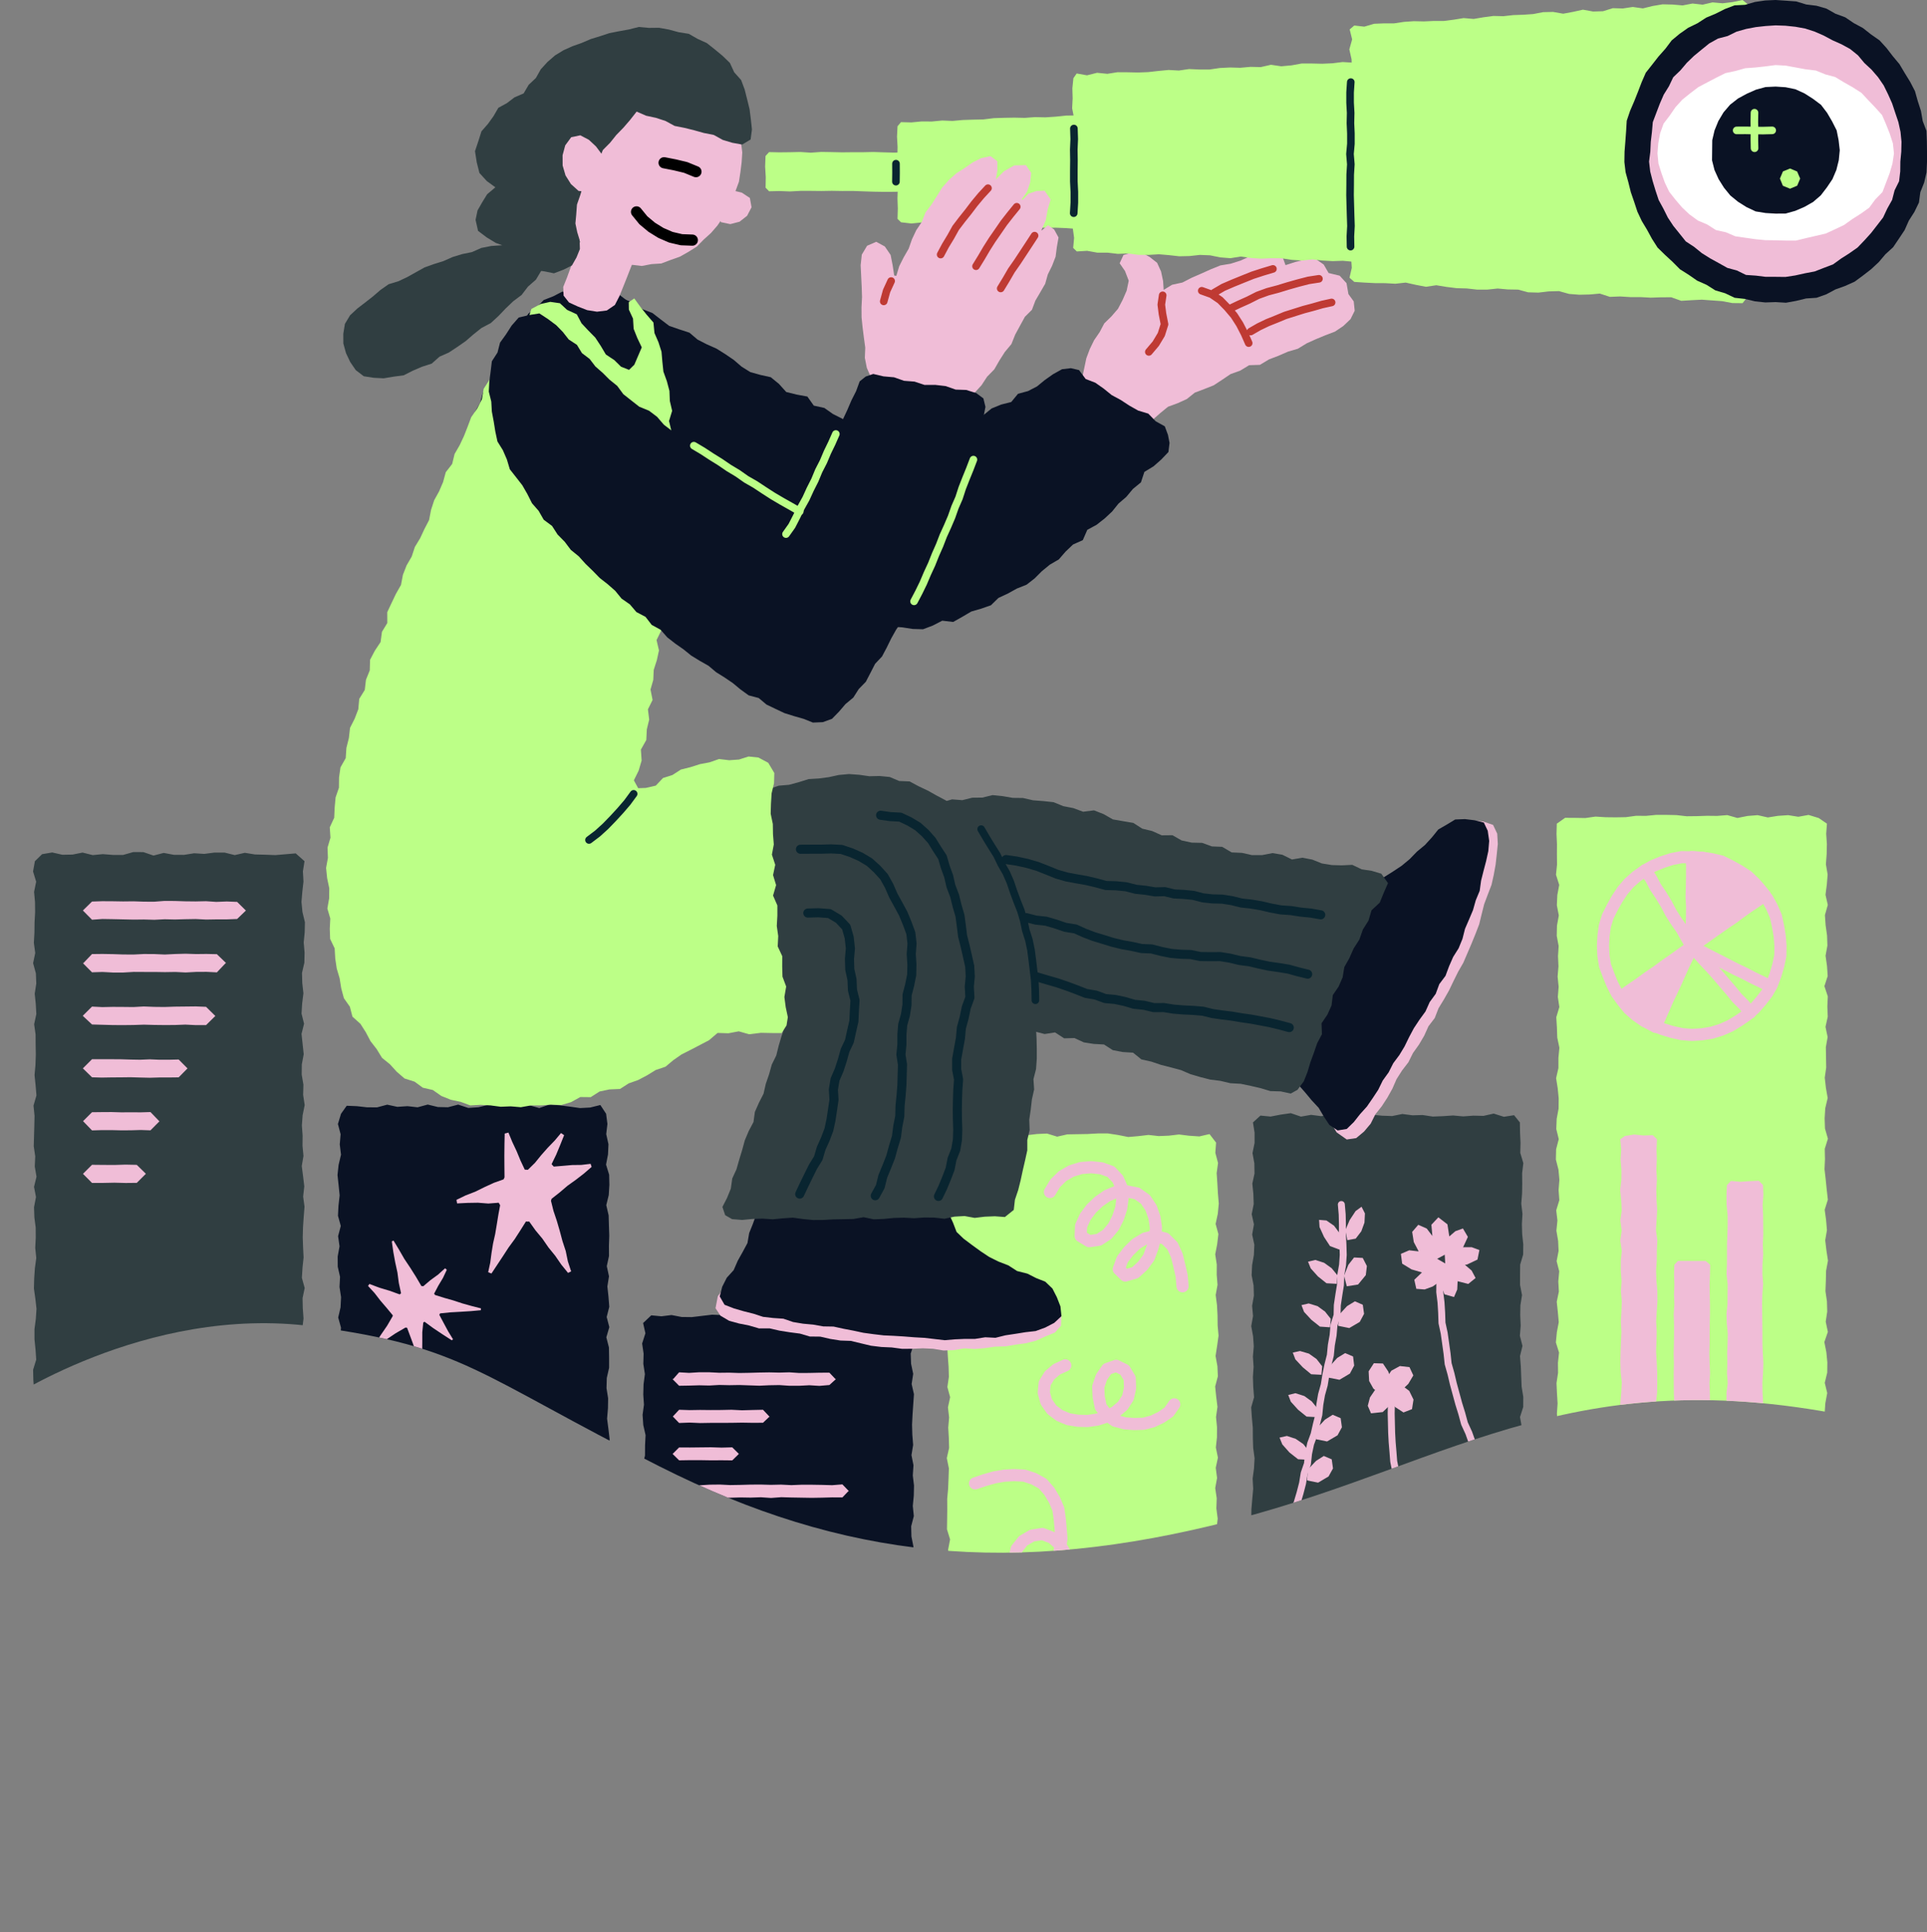 <svg xmlns="http://www.w3.org/2000/svg" id="Layer_2" data-name="Layer 2" viewBox="0 0 334.89 335.87"><rect x="0" y="0" width="334.89" height="335.87" fill="#808080" stroke="none"/><defs><clipPath id="clippath"><path d="M0 244.12s25.22-17.44 54.44-13.55c26.34 3.51 28.35 8.28 60.21 24.34s61.21 19.32 99.85 9.28 59.71-28.85 111.39-17.06V128.72H0z" style="fill:none"/></clipPath><style>.cls-2,.cls-3,.cls-4,.cls-5,.cls-6,.cls-7,.cls-8{fill:none}.cls-2{stroke-width:1.21px}.cls-2,.cls-3,.cls-4,.cls-5,.cls-6,.cls-7,.cls-8{stroke-linecap:round;stroke-linejoin:round}.cls-2,.cls-4{stroke:#f0bdd7}.cls-3{stroke:#bcff87}.cls-3,.cls-6,.cls-8{stroke-width:1.32px}.cls-10{fill:#0a1224}.cls-4{stroke-width:2.11px}.cls-11{fill:#303e41}.cls-12{fill:#bcff87}.cls-5{stroke:#000;stroke-width:1.94px}.cls-6,.cls-7{stroke:#092530}.cls-7{stroke-width:1.58px}.cls-14{fill:#f0bdd7}.cls-8{stroke:#bf3a33}</style></defs><g id="Data"><g style="clip-path:url(#clippath)"><path d="m51.39 255.5-1.75.08-1.77-.41-1.76.29-1.76-.4h-1.76l-1.76-.05-1.76.3-1.76-.09-1.76.34-1.76-.25-1.77-.04-1.76.17-1.76.15-1.77-.54-1.76.5-1.77-.31-1.76.16-1.76-.3-1.76.44-1.77-.39-1.76.07-1.77.37-1.77-.29-1.77-.13-1.77.26-1.29-1.44.18-1.76-.47-1.77.38-1.77-.13-1.76.13-1.77-.38-1.76.19-1.77-.13-1.76-.04-1.77.54-1.76-.12-1.77-.18-1.77v-1.76l.23-1.77.12-1.76-.2-1.77-.25-1.77.05-1.76.12-1.77.24-1.77-.18-1.76.09-1.77-.01-1.77-.23-1.76-.06-1.77.34-1.77-.34-1.77.43-1.76-.3-1.77.08-1.77-.26-1.76.05-1.77.05-1.76.04-1.76-.18-1.77.51-1.77-.15-1.77-.18-1.76.16-1.77.06-1.76-.03-1.77-.01-1.77-.25-1.77.38-1.77-.1-1.77-.18-1.77.27-1.77-.07-1.77-.48-1.77.37-1.77-.24-1.76.1-1.78.02-1.76.1-1.78-.02-1.77-.16-1.77.36-1.77-.54-1.78.32-1.78 1.25-1.22 1.76-.3 1.76.4 1.76-.03 1.76-.35 1.76.44 1.76-.17 1.76.14h1.77l1.76-.5 1.76.01 1.76.6 1.77-.46 1.76.33 1.76.01 1.77-.28 1.76.11 1.76-.23h1.77l1.76.44 1.76-.4 1.77.29 1.76.04 1.77.07 1.77-.15 1.77-.15 1.53 1.36-.28 1.77.1 1.76-.2 1.77-.15 1.77.17 1.76.43 1.77-.04 1.76-.17 1.77.15 1.76-.04 1.77-.41 1.76.05 1.77.2 1.77-.22 1.76-.11 1.77.44 1.76-.44 1.77.19 1.77.19 1.76-.33 1.77-.02 1.77.3 1.76-.05 1.77.27 1.77-.36 1.77-.13 1.76.13 1.77-.02 1.77.17 1.77-.3 1.76.23 1.77.21 1.76-.2 1.77.24 1.76-.14 1.76-.12 1.77-.05 1.77.06 1.77.09 1.76-.19 1.77-.11 1.77.49 1.77-.37 1.76.04 1.77.13 1.77-.22 1.77.35 1.77-.14 1.77.04 1.77-.26 1.77.21 1.77.23 1.77-.33 1.77-.22 1.77.01 1.77.33 1.77.11 1.78.02 1.78-.01 1.77z" class="cls-11"/><path d="m41.21 159.74-1.8.07h-1.8l-1.8.03-1.8-.09-1.8.03-1.8.05-1.8-.04-1.79.09-1.81-.05-1.8.02-1.8-.04-1.8-.04-1.81-.03-1.81.13-1.59-1.61h.01l1.58-1.55 1.8-.06 1.8.01 1.8.03 1.8-.02 1.8.06 1.8.01 1.8-.14 1.79.01 1.81.06 1.8.02 1.8-.04 1.8.12 1.81-.07 1.81.07 1.51 1.49h.03zM37.69 169.02l-1.8-.09-1.81.01-1.81.1-1.8-.09-1.81.03-1.8-.03h-1.81l-1.81-.01-1.81.11h-1.81l-1.81-.1-1.82.06-1.59-1.6h.09l1.5-1.57 1.81-.02 1.81.03 1.8.06 1.81.01 1.8-.09 1.81.01 1.81.08 1.81-.09 1.8-.05 1.82.06 1.81-.02 1.81.04 1.61 1.55h-.08zM35.81 178.19h-1.8l-1.8-.09-1.79.07-1.8.01-1.8-.02-1.8-.05-1.81.06-1.8.02-1.8-.01-1.81-.05-1.81-.05-1.61-1.51 1.61-1.6 1.8.09 1.8-.04 1.8.01 1.8.02 1.8-.1 1.8.07 1.8.02 1.8-.06 1.81-.02 1.81-.02 1.8.07 1.58 1.56h.06zM31.05 187.27l-1.67.02h-1.67l-1.67.05-1.67-.04-1.68-.05-1.67.02-1.67.01-1.68.03-1.68-.05-1.57-1.53h-.04l1.61-1.61h3.34l1.67.01 1.67.05 1.68.03 1.67-.07 1.67.07h1.68l1.68-.04 1.55 1.56h-.03zM26.15 196.48l-1.69-.06-1.69.05-1.69.01-1.69-.04h-1.7l-1.7.05-1.55-1.6h-.01l1.56-1.56 1.69-.02 1.7-.01 1.69.05 1.69-.01 1.7.01 1.69-.05 1.53 1.59h.05zM23.77 205.61l-1.94.02-1.94-.05-1.95.04h-1.95l-1.57-1.58 1.57-1.57 1.95.02 1.94.01 1.94-.06 1.95.04 1.59 1.56h-.02z" class="cls-14"/><path d="m157.26 335.39-1.75.44-1.76-.01-1.77-.56-1.76.42-1.76.18-1.76-.61-1.76.28-1.76.3-1.76-.49-1.76.02-1.77.51-1.76-.16-1.76-.3-1.77.27-1.76-.15-1.77.25-1.75-.33-1.77.24-1.76-.18-1.77-.23-1.76.45h-1.77l-1.77-.06-1.77-.07-1.77.22-1.02-1.55-.26-1.76.22-1.77-.29-1.77-.11-1.76.37-1.77-.08-1.76-.14-1.77.34-1.76-.1-1.76-.39-1.77-.09-1.77.41-1.76.17-1.77-.23-1.77.18-1.76-.3-1.77.3-1.76-.57-1.77.59-1.77-.29-1.77-.19-1.76.22-1.77.25-1.77-.54-1.76.44-1.77.11-1.77-.24-1.77.27-1.76-.18-1.77-.09-1.77-.23-1.76.41-1.77-.54-1.76.16-1.76-.11-1.77.27-1.77.2-1.76-.46-1.77.45-1.77.11-1.76v-1.77l-.29-1.77.29-1.77-.45-1.77-.09-1.77.43-1.77.01-1.77.09-1.77-.4-1.77-.12-1.77.24-1.76-.12-1.77.05-1.77.23-1.77-.27-1.78.05-1.77-.26-1.77.57-1.78-.4-1.78 1.42-1.34 1.76.17 1.76-.22 1.76.34 1.76.02 1.76-.21 1.76-.21 1.76.07 1.77.13 1.76.09 1.76.14 1.76-.02 1.77-.3 1.76.25 1.76-.21 1.77.05 1.76.09 1.76.15 1.77-.21 1.76-.3 1.76.55 1.77-.04 1.76-.01 1.77-.31 1.77-.22 1.77.42 1.14 1.13.46 1.77-.01 1.76-.58 1.77.06 1.77.37 1.76-.27 1.77.4 1.76-.12 1.77-.12 1.76-.09 1.77.05 1.76.14 1.77-.29 1.77.35 1.76-.12 1.77.21 1.76-.04 1.77-.17 1.77.18 1.76-.46 1.77.04 1.77.35 1.77.04 1.76.05 1.77.02 1.77-.57 1.76.17 1.77.39 1.77-.46 1.77.38 1.76-.23 1.77.14 1.76-.19 1.77.17 1.76-.07 1.76.17 1.77-.19 1.77.22 1.77-.28 1.76-.15 1.77-.06 1.77.51 1.77-.2 1.76.05 1.77-.34 1.77.28 1.77-.13 1.77.18 1.77-.05 1.77-.13 1.77-.2 1.77.15 1.77.09 1.77.18 1.77-.06 1.77.15 1.77-.07 1.78-.38 1.78.01 1.77z" class="cls-10"/><path d="m144.14 240.75-1.74.15-1.74-.11-1.74.09h-1.74l-1.74-.12-1.74.03-1.73.08-1.74-.06-1.74-.06-1.74.03-1.75-.04-1.74.1-1.74-.04-1.75.05-1.75.03-1.16-1.17h.13l1.03-1.17 1.74.1 1.74-.11h1.74l1.74.09 1.74-.02 1.74.06 1.74-.03 1.74-.05 1.74-.03 1.74.04 1.74-.05 1.74.12 1.75-.01 1.75-.04 1.74-.01 1.05 1.11h.1zM132.6 247.31l-1.82.01-1.82-.03-1.82.03-1.82.01h-1.82l-1.82.03-1.83-.08-1.83.07-1.1-1.14h.02l1.08-1.16 1.82.06 1.82-.03 1.82.02 1.83-.01 1.81-.04 1.83.09 1.83-.05 1.82-.04 1.09 1.16h.07zM127.26 253.85l-1.84-.02-1.85.01-1.84-.03h-1.86l-1.85.03-1.14-1.12h.02l1.12-1.12 1.85.01 1.84-.02 1.85-.02 1.85.06 1.85-.05 1.15 1.14zM146.4 260.29l-1.77-.01-1.77.05-1.77.03-1.78-.03-1.77-.03-1.77-.05-1.77.13-1.77-.12-1.78.06-1.77-.03-1.77.05-1.78-.03-1.77.1-1.78-.03-1.78.02-1.78-.14-1.11-1.04 1.11-1.07 1.77-.1 1.78.13 1.77-.11 1.77-.02 1.77.09 1.78-.03 1.77-.05 1.77-.01 1.77.05 1.77-.04 1.78.09 1.77-.07h1.77l1.78.03 1.78.05 1.78-.14 1.15 1.2h-.13zM129.09 266.87h-1.84l-1.84-.03-1.85-.03-1.84.03-1.85-.01h-1.85l-1.11-1.1h-.02l1.13-1.12 1.84.01 1.85-.04 1.84.05 1.84-.02 1.85.02 1.85.02 1.11 1.08h.01zM126.71 273.38l-1.74-.02-1.73-.03-1.74.04-1.74-.04h-1.74l-1.09-1.1h-.05l1.14-1.13 1.74.01 1.73-.02 1.74.01 1.74.05 1.74-.01 1.08 1.09h.01z" class="cls-14"/><path d="m316.07 248.69-1.76-.01-1.76.38-1.76-.07-1.76-.1-1.76-.35-1.76.16-1.76-.13-1.77.25-1.76.15-1.76-.52-1.76.3-1.76.13-1.77.01-1.76-.07-1.77.08-1.76-.36-1.76.32-1.76.06-1.77-.37-1.76.26-1.77-.23-1.76.24-1.77-.05-1.77.3-1.77-.13-1.31-1.47-.11-1.76.12-1.77-.11-1.77-.08-1.76.27-1.77-.02-1.76.19-1.77-.55-1.76.17-1.77.33-1.76-.16-1.77-.19-1.77.37-1.77-.1-1.76.16-1.77-.45-1.76.34-1.77-.08-1.76-.3-1.77.18-1.77-.21-1.77.54-1.76-.13-1.77.14-1.77-.16-1.76-.45-1.77.04-1.77.46-1.77-.43-1.76.07-1.77.33-1.77.02-1.76-.17-1.76-.28-1.77.4-1.76v-1.77l.17-1.77-.37-1.76-.06-1.77-.11-1.77.53-1.77-.26-1.76.14-1.77-.18-1.77.15-1.77-.08-1.77.11-1.77-.33-1.77.04-1.77.32-1.77-.34-1.77.08-1.77.33-1.77-.56-1.77.18-1.77-.02-1.77.01-1.78-.08-1.77.05-1.78 1.44-1.02 1.76.01 1.76.03 1.76-.25 1.76.11 1.76.02 1.76-.03 1.76-.24 1.76.01 1.76-.17h1.76l1.77.04 1.76.2 1.76-.02 1.77-.06 1.76.02 1.77-.14 1.76.5 1.76-.35 1.76-.14 1.77.4 1.76-.28 1.77-.12 1.77.28 1.77-.32 1.77.54 1.43.98-.13 1.76.12 1.77-.04 1.77-.13 1.76.3 1.77-.14 1.76-.23 1.77.4 1.76-.5 1.77.12 1.76.25 1.77.06 1.77-.32 1.76.25 1.77.12 1.77-.57 1.76.59 1.77-.08 1.76.07 1.77-.39 1.77.37 1.77-.31 1.76.03 1.77.03 1.77-.25 1.76.2 1.77.31 1.77-.42 1.76-.11 1.77.06 1.77.51 1.77-.55 1.76.04 1.76-.08 1.77.2 1.76.18 1.77.2 1.77-.55 1.76.24 1.77.15 1.77-.3 1.76.21 1.77.27 1.77-.33 1.77-.04 1.77-.07 1.77.26 1.77.05 1.77-.26 1.77.37 1.77-.61 1.77.35 1.77.17 1.77-.02 1.77-.43 1.77.43 1.77-.33 1.78-.12 1.77.28 1.78z" class="cls-12"/><path d="m309.43 164.4-.03 1.74-.36 1.69-.49 1.66-.6 1.62-.85 1.51-1.06 1.37-1.13 1.3-1.3 1.13-1.41.98-1.48.9-1.59.7-1.65.51-1.72.28-1.73.1-1.73-.13-1.69-.37-1.65-.5-1.6-.63-1.56-.77-1.42-.99-1.31-1.14-1.09-1.35-1.01-1.4-.78-1.54-.65-1.6-.6-1.62-.28-1.71-.08-1.74.09-1.73.24-1.72.51-1.66.78-1.55.84-1.5.95-1.44 1.12-1.31 1.3-1.15 1.41-1 1.51-.85 1.6-.65 1.65-.53 1.71-.32 1.74.05 1.72.05 1.71.26 1.7.4 1.56.77 1.51.84 1.45.94 1.26 1.2 1.1 1.33 1.07 1.36.84 1.51.68 1.59.37 1.7.29 1.69z" style="fill:none;stroke:#f0bdd7;stroke-width:2.11px;stroke-miterlimit:10"/><path d="m306.7 155.6-1.18-1.42-1.34-1.27-1.48-1.1-1.58-.96-1.68-.75-1.75-.6-1.81-.38-1.85-.15.04 1.73-.01 1.73-.03 1.72-.05 1.73.09 1.73-.02 1.73-.05 1.74.01 1.73.02 1.74 1.4-1 1.4-1 1.41-.99 1.4-.99 1.44-.96 1.38-1.03 1.4-1 1.45-.96z" class="cls-14"/><path d="m306.7 155.6-1.18-1.42-1.34-1.27-1.48-1.1-1.58-.96-1.68-.75-1.75-.6-1.81-.38-1.85-.15.04 1.73-.01 1.73-.03 1.72-.05 1.73.09 1.73-.02 1.73-.05 1.74.01 1.73.02 1.74 1.4-1 1.4-1 1.41-.99 1.4-.99 1.44-.96 1.38-1.03 1.4-1 1.45-.96z" class="cls-4"/><path d="m281.85 173.12.95 1.31 1.1 1.15 1.13 1.14 1.28.96 1.41.82.69-1.56.69-1.55.67-1.56.74-1.53.72-1.54.69-1.56.7-1.55.74-1.54.67-1.57-1.53 1.07-1.5 1.08-1.53 1.06-1.5 1.11-1.54 1.04-1.5 1.1-1.54 1.05z" class="cls-14"/><path d="m281.85 173.12.95 1.31 1.1 1.15 1.13 1.14 1.28.96 1.41.82.69-1.56.69-1.55.67-1.56.74-1.53.72-1.54.69-1.56.7-1.55.74-1.54.67-1.57-1.53 1.07-1.5 1.08-1.53 1.06-1.5 1.11-1.54 1.04-1.5 1.1-1.54 1.05z" class="cls-4"/><path d="m285.92 151.27.99 1.42.81 1.53.96 1.43.9 1.48.8 1.53.93 1.46.99 1.42.85 1.51.84 1.53 1.17 1.23 1.14 1.26 1.17 1.24 1.13 1.27 1.1 1.3 1.11 1.29 1.08 1.32 1.21 1.21 1.05 1.34" class="cls-4"/><path d="m294.02 164.55 1.52.78 1.51.79 1.52.77 1.52.78 1.52.78 1.54.73 1.52.79 1.54.74 1.53.77" class="cls-4"/><path d="m287.22 246.36-1.61-.22-1.61.18-1.61-.02-.82-.74.03-1.75.15-1.76.1-1.75-.2-1.76-.06-1.76.04-1.76.07-1.76.08-1.75-.1-1.77.1-1.76.07-1.75-.16-1.76.12-1.77-.14-1.76v-1.76l.18-1.76-.27-1.76.25-1.76-.24-1.76.25-1.76-.1-1.76-.18-1.77.21-1.76.01-1.76-.15-1.77.12-1.77-.17-1.77.81-.56 1.61-.26 1.61.17 1.61-.05.75.7-.08 1.76.05 1.75-.08 1.76.1 1.76-.11 1.76.04 1.75.11 1.76-.1 1.76-.11 1.76.24 1.76-.09 1.76-.01 1.76-.12 1.76.06 1.76.16 1.76.02 1.76-.12 1.77-.11 1.76.1 1.76-.04 1.76-.07 1.76.11 1.76.08 1.77.01 1.76-.02 1.76-.19 1.77.15 1.77zM296.44 246.3l-1.61.03-1.61-.08-1.61-.04-.71-.65.06-1.71-.06-1.71-.02-1.71-.01-1.72.04-1.71-.05-1.71.05-1.71.02-1.72v-1.71l-.06-1.71.12-1.72-.07-1.71.07-1.72-.06-1.72.05-1.72.63-.67h1.61l1.61.01h1.61l.77.66-.04 1.72-.07 1.71.03 1.71.04 1.71v1.72l-.04 1.71-.02 1.71v1.71l-.05 1.71.05 1.72.08 1.71-.11 1.72.07 1.71.02 1.72-.12 1.72zM305.66 246.21l-1.61.07-1.61-.04-1.61-.01-.7-.67-.09-1.72v-1.71l.22-1.72-.13-1.71.06-1.72-.03-1.72.07-1.72.04-1.72-.17-1.72-.06-1.72.18-1.72.01-1.72.02-1.72-.2-1.72.07-1.71.01-1.72v-1.72l.07-1.72.05-1.73-.01-1.72-.18-1.72-.02-1.73.08-1.73.71-.73 1.61.15 1.61-.11 1.61-.07.73.76.06 1.72-.13 1.72.08 1.71.02 1.72.01 1.72-.08 1.72.07 1.72-.12 1.71-.02 1.72.13 1.72-.13 1.72-.05 1.72.02 1.72.02 1.72.02 1.72v1.72l.06 1.72.1 1.72-.06 1.72-.11 1.72.03 1.73.1 1.72.04 1.73z" class="cls-14"/><path d="m210.2 304.27-1.76.21-1.76-.4-1.76-.03-1.76.17-1.76-.31-1.76.11-1.76-.1-1.77.12-1.76.15-1.76.09-1.76-.11-1.76-.15-1.77.22-1.76.12-1.77.03-1.76-.1-1.76-.15-1.76.24-1.77-.14-1.76.1-1.77.13-1.76-.43-1.77.07-1.77.26-1.77-.26-1.19-1.2-.29-1.76-.08-1.77.2-1.77.26-1.76-.28-1.77-.12-1.76.49-1.77-.56-1.76.38-1.76.08-1.77.09-1.77-.16-1.76-.02-1.77-.41-1.77.45-1.76.1-1.77-.28-1.76.12-1.77-.13-1.77.34-1.77-.54-1.76.03-1.77.02-1.77-.01-1.76.16-1.77.07-1.77.06-1.76-.36-1.77.4-1.77-.05-1.77-.1-1.76.15-1.77-.2-1.76.38-1.76-.48-1.77.26-1.77-.05-1.76-.13-1.77-.1-1.77-.06-1.76.05-1.77.47-1.77-.34-1.77.32-1.77.01-1.77.07-1.77-.42-1.77.21-1.77-.38-1.77.11-1.77.11-1.76.04-1.77.09-1.77.24-1.77-.3-1.78-.06-1.77.2-1.77-.07-1.78-.27-1.78 1.48-1 1.75-.11 1.77-.49 1.76.29 1.76.06 1.76-.15 1.76.15 1.76-.04 1.76-.21 1.76-.08 1.76.54 1.77-.4 1.76-.03 1.76-.03 1.77-.1h1.76l1.77.27 1.76.35 1.76-.15 1.76-.21 1.77.2 1.76-.07 1.77-.21 1.77.22 1.77.12 1.77-.41 1.14 1.49-.13 1.77.47 1.77-.24 1.76.12 1.77.1 1.76.15 1.77-.17 1.76-.38 1.77.48 1.76-.21 1.77-.34 1.76.27 1.77-.01 1.77.14 1.76-.32 1.77.23 1.77.09 1.76.02 1.77.16 1.76-.25 1.77-.27 1.77.32 1.77.08 1.76-.47 1.77.18 1.77.22 1.76-.25 1.77.17 1.77-.01 1.77-.19 1.76.36 1.77-.38 1.76.23 1.77-.32 1.76.26 1.77-.06 1.76.23 1.77-.2 1.77.12 1.76.2 1.77-.22 1.77-.22 1.77.08 1.76-.02 1.77-.15 1.77.06 1.77.02 1.77.27 1.77.05 1.77-.14 1.77-.13 1.77.08 1.77.3 1.77-.23 1.77-.28 1.77v1.77l.21 1.78.27 1.78-.24 1.77z" class="cls-12"/><path d="m182.47 207.2.92-1.53 1.27-1.24 1.53-.88 1.69-.52 1.77-.14 1.77.19 1.65.59 1.19 1.27.71 1.59.11 1.74-.22 1.73-.55 1.66-.78 1.56-1.11 1.34-1.45.94-1.68.25-1.48-.89.07-1.75.73-1.61 1.06-1.42 1.29-1.22 1.46-1.02 1.65-.69 1.78-.05 1.74.35 1.46 1.03.99 1.48.59 1.68.26 1.76-.14 1.79-.48 1.72-.62 1.67-1.05 1.43-1.32 1.21-1.72.5-1.13-1.1.62-1.7 1.1-1.44 1.3-1.27 1.56-.94 1.75-.42 1.73.45 1.28 1.28.75 1.66.43 1.76.41 1.77.15 1.82M185.13 237.34l-1.49.68-1.24 1.05-.85 1.39-.15 1.62.44 1.59.95 1.36 1.33 1.01 1.56.65 1.67.27 1.68.04 1.67-.24 1.6-.52 1.51-.79 1.3-1.09.92-1.43.36-1.65-.06-1.69-.87-1.45-1.48-.73-1.56.55-.99 1.42-.57 1.67.08 1.75.35 1.73 1.06 1.41 1.43 1.02 1.71.45 1.63.12 1.64-.05 1.58-.42 1.46-.7 1.34-.92.93-1.33M169.45 257.85l1.65-.56 1.68-.48 1.73-.3 1.74-.1 1.76.09 1.67.55 1.53.85 1.15 1.32.89 1.49.68 1.61.25 1.74.15 1.68.14 1.68-.23 1.68-.27 1.66-.64 1.57-1.04 1.33-1.46.84-1.66.15-1.56-.57-1.05-1.26-.27-1.78.39-1.78 1.13-1.43 1.56-.91 1.78-.28 1.71.65 1.36 1.23.93 1.56.81 1.64.48 1.74.57 1.73.14 1.8.02 1.79-.38 1.75-.77 1.63-1.49 1.04-1.79.2" class="cls-4"/><path d="m104.33 299.34-1.76-.03-1.76-.18-1.76-.02-1.76.13-1.76-.04-1.76.16-1.76.06-1.77.05-1.76-.34-1.76-.25-1.76.23-1.76.35-1.77-.05-1.76-.03-1.77-.02-1.76.04-1.76-.31-1.77-.02-1.76.08-1.76-.08-1.77-.13-1.76.55-1.77-.4-1.77.39h-1.77l-1.29-1.58-.24-1.77.4-1.77.11-1.76-.43-1.77-.12-1.76.09-1.77.34-1.76-.46-1.77.12-1.76.24-1.77.06-1.76-.37-1.77.17-1.77-.19-1.77.41-1.76.02-1.77.11-1.76-.28-1.77.3-1.77-.16-1.76.17-1.77-.17-1.77.06-1.76-.38-1.77.42-1.77.06-1.77-.3-1.76-.3-1.77.17-1.77.04-1.77.42-1.76-.1-1.77-.5-1.76.41-1.76-.41-1.77.44-1.76v-1.77l.15-1.77-.49-1.76.41-1.77.09-1.77-.27-1.77.09-1.77-.4-1.76-.01-1.77.32-1.77-.25-1.77.47-1.77-.49-1.77.09-1.77.2-1.77-.18-1.77-.19-1.77.19-1.77.42-1.77-.22-1.78.15-1.77-.47-1.78.54-1.78.99-1.39 1.75.07 1.77.2 1.76.01 1.76-.47 1.76.38 1.76-.12 1.76.2 1.76-.48 1.76.43 1.76.04 1.77-.46 1.76.58 1.76-.12 1.77-.43 1.76.2 1.77-.01 1.76.07 1.76-.18 1.76.49 1.77-.61 1.76.13 1.77.23 1.77.25 1.77-.09 1.77-.44 1 1.52.23 1.77-.21 1.77.39 1.76-.08 1.77-.34 1.77.54 1.76.04 1.76-.11 1.77-.43 1.76.41 1.77.05 1.77.06 1.76-.06 1.77.01 1.77-.38 1.76.38 1.77-.28 1.76.19 1.77.14 1.77-.45 1.77.46 1.76-.52 1.77.45 1.76.03 1.77v1.77l-.4 1.77-.05 1.76.28 1.77-.03 1.77-.15 1.77.23 1.76.21 1.77-.06 1.76-.1 1.76-.32 1.77.45 1.76-.4 1.77.36 1.77-.18 1.77.18 1.76-.56 1.77.09 1.77.01 1.77.1 1.77.39 1.77-.02 1.76-.08 1.78-.1 1.76-.07 1.78.15 1.77-.17 1.76.09 1.77-.26 1.77.32 1.77.12 1.78.06 1.77-.56 1.77.49 1.78-.29 1.78z" class="cls-10"/><path d="m87.68 204.65-.02-1.9-.01-1.9.02-1.91.04-1.9.65-.17.67 1.63.75 1.59.67 1.62.75 1.6.54.03 1.23-1.21 1.08-1.33 1.14-1.29 1.2-1.24 1.11-1.32.54.37-.68 1.7-.7 1.69-.8 1.65.38.42 1.59-.13 1.6-.14 1.61-.02 1.6-.19.18.53-1.34 1.16-1.41 1.09-1.44 1.03-1.36 1.16-1.4 1.1-.12.34.44 1.77.58 1.73.51 1.75.47 1.76.57 1.74.37 1.8.57 1.74-.54.26-1.17-1.44-1.06-1.54-1.17-1.44-1.06-1.54-1.2-1.44-1.08-1.52-.58-.01-.96 1.53-.98 1.52-1.07 1.46-.98 1.51-1 1.51-1 1.51-.57-.23.36-1.65.22-1.67.27-1.67.37-1.65.28-1.67.27-1.67.31-1.67-.25-.43-1.8.14-1.81-.14-1.81.03-1.81.09-.11-.62 1.61-.78 1.66-.64 1.6-.79 1.63-.75 1.69-.6zM69.7 224.8l-.39-1.79-.24-1.81-.39-1.79-.33-1.81-.26-1.82.3-.14.96 1.59.92 1.6 1.03 1.54.99 1.57.94 1.6.33.04 1.25-1.06 1.32-.96 1.22-1.1.3.26-.67 1.42-.81 1.35-.73 1.39.17.22 1.59.5 1.59.45 1.58.52 1.61.45 1.61.41-.03.32-1.77.16-1.77.11-1.77.1-1.77.18-.13.25.76 1.43.77 1.43.85 1.39-.21.18-1.61-1.04-1.59-1.06-1.54-1.13-.22.14-.17 1.67v1.68l-.02 1.68-.12 1.68-.33.07-.58-1.45-.51-1.49-.54-1.47-.55-1.47-.27-.03-1.72 1-1.65 1.11-1.7 1.02-.26-.25 1.05-1.61 1.09-1.59.97-1.67v-.15l-1.06-1.28-1.08-1.26-1.02-1.32-1.13-1.23.24-.35 1.74.66 1.78.53 1.74.63z" class="cls-14"/><path d="m263.13 300.4-1.75.5-1.76.02-1.77.01-1.76-.55-1.76.11-1.76.31-1.76.01-1.76-.35-1.76.46-1.76-.34-1.77-.11-1.76-.08-1.76.54-1.77-.34-1.76-.14-1.77.34-1.75-.18-1.77.29-1.76-.39-1.77.02-1.76.21-1.77.08-1.77-.25-1.77-.19-1.77.05-1.55-1.03.47-1.76-.43-1.77.32-1.77.19-1.76-.32-1.77v-1.76l-.2-1.77.24-1.76.01-1.77-.28-1.76.33-1.77.21-1.77-.06-1.76v-1.77l-.07-1.77-.29-1.76.37-1.77-.53-1.76.42-1.77-.43-1.77.03-1.76.15-1.77.16-1.77-.1-1.76.24-1.77.1-1.77-.24-1.77-.06-1.76-.01-1.77-.16-1.77-.12-1.77.5-1.76-.14-1.76-.06-1.77.12-1.76-.12-1.77.15-1.77-.12-1.76-.32-1.77.31-1.76-.16-1.77.31-1.77-.05-1.77-.34-1.77.08-1.77.31-1.77.08-1.77-.38-1.77.31-1.77-.39-1.77.35-1.76-.06-1.78-.18-1.77.38-1.77-.03-1.77-.32-1.77.36-1.77v-1.78l-.28-1.78 1.3-1.19 1.76.17 1.76-.34 1.76-.25 1.76.6 1.76-.31 1.76.23 1.76-.23 1.77.22 1.76-.03 1.76-.03 1.76-.19 1.77.18 1.76.06 1.76-.36 1.77.23 1.76-.05 1.76.27 1.77-.07 1.76-.12 1.76.16 1.77-.13 1.76.04 1.77-.4 1.77.56 1.77-.28 1.01 1.26.03 1.77.08 1.76-.04 1.77.53 1.77-.21 1.76.02 1.77-.03 1.76-.14 1.76.21 1.77-.1 1.76.05 1.77.19 1.77-.02 1.77-.52 1.76-.02 1.77v1.76l.34 1.77-.28 1.77-.03 1.76.08 1.77-.14 1.77.45 1.76-.43 1.77.14 1.77.07 1.76.07 1.77.29 1.77-.01 1.77-.56 1.76.32 1.77v1.77l-.02 1.76-.02 1.77.09 1.76v1.76l.05 1.77.04 1.77-.12 1.77-.18 1.76-.2 1.77.31 1.77.28 1.77-.04 1.76-.42 1.77.26 1.77.13 1.77.04 1.77-.18 1.77-.03 1.77-.12 1.77.16 1.77.07 1.77-.05 1.77.14 1.77.06 1.77-.2 1.77-.28 1.78.19 1.77.05 1.78z" class="cls-11"/><path d="m241.81 244.02-.04 1.67.04 1.66.04 1.67.09 1.67.14 1.66.13 1.67.33 1.64.49 1.6" class="cls-2"/><path d="m241.22 242.41.69-1.91-.63-2.07-.94-1.42-1.58-.05-.91 1.41.09 1.68.73 1.31 1.13.98z" class="cls-14"/><path d="m240.96 240.92.1 2.03 1.43 1.65 1.42.92 1.48-.58.26-1.66-.74-1.51-1.21-.9-1.42-.46z" class="cls-14"/><path d="m241.15 242.25 2.03-.2 1.57-1.5.87-1.47-.67-1.44-1.67-.19-1.48.81-.84 1.25-.37 1.45z" class="cls-14"/><path d="m238.27 245.67 2.03-.22 1.57-1.51.88-1.46-.67-1.44-1.67-.21-1.48.83-.85 1.25-.38 1.45z" class="cls-14"/><path d="m224.51 264.6.23-1.76.69-1.63.5-1.68.44-1.7.28-1.73.57-1.66.19-1.76.36-1.71.61-1.66.39-1.71.43-1.7.17-1.76.3-1.72.47-1.69.28-1.73.35-1.72.43-1.71.17-1.75.31-1.73.15-1.76.54-1.69.04-1.77.26-1.75.28-1.73.06-1.76.31-1.74.12-1.75-.05-1.77-.09-1.75v-1.75l-.04-1.75-.15-1.75" class="cls-2"/><path d="m229.32 213.29-.08-1.25 1.28.11 1.32.91.96 1.29.59 1.5-.59 1.37-1.66-.62-1.04-1.59zM227.79 220.48l-.47-1.17 1.27-.3 1.52.49 1.31.94 1.02 1.25-.15 1.47-1.76-.1-1.48-1.18zM235.59 210.51l1.03-.75.59 1.16-.08 1.6-.55 1.51-.97 1.27-1.46.27-.34-1.74.74-1.74zM226.63 228.04l-.45-1.18 1.26-.29 1.53.47 1.31.95.99 1.25-.12 1.48-1.76-.12-1.48-1.18zM225.12 236.29l-.45-1.18 1.26-.27 1.54.45 1.32.93.99 1.27-.13 1.48-1.78-.09-1.46-1.21zM224.33 243.65l-.45-1.17 1.25-.31 1.54.49 1.3.94 1.01 1.25-.14 1.48-1.77-.09-1.47-1.19zM222.85 251.07l-.48-1.18 1.28-.29 1.52.5 1.33.91 1 1.26-.15 1.47-1.76-.09-1.49-1.17zM234.06 223.59l-.48-1.85.76-1.9.98-1.26 1.51.08.72 1.41-.19 1.58-1.34 1.63zM232.56 230.46l.15-1.91 1.39-1.51 1.37-.84 1.37.6.22 1.58-.75 1.4-1.82 1.07zM230.84 239.46l.19-1.91 1.37-1.51 1.37-.84 1.38.59.19 1.58-.74 1.39-1.81 1.08zM228.69 250.17l.18-1.9 1.39-1.5 1.35-.85 1.38.59.22 1.58-.76 1.4-1.82 1.07zM227.15 257.33l.15-1.9 1.41-1.49 1.35-.86 1.38.59.22 1.58-.77 1.39-1.82 1.08z" class="cls-14"/><path d="m250.16 221.02.07 1.79-.02 1.79.22 1.79.11 1.78.06 1.8.38 1.75.25 1.77.25 1.78.19 1.78.49 1.74.41 1.74.47 1.73.47 1.73.53 1.71.47 1.74.75 1.64.6 1.69.8 1.61.83 1.59" class="cls-2"/><path d="m257.1 217.29-1.35-.5-1.48.01.83-1.8-.86-1.46-1.31.47-1.06.91-.32-2.1-1.58-1.22-1.21 1.29.17 1.95-.98-1.29-1.47-.65-1.06 1.23.28 1.77.85 1.62-1.64-.19-1.45.62.22 1.7 1.63 1 1.81.53-1.33 1.28.35 1.57 1.45.11 1.41-.52 1.22-.87.11.41.7 1.82 1.66.48.56-1.31.07-1.44 1.85.47 1.27-1.03-.69-1.3-1.16-.99.38-.06 1.8-.86z" class="cls-14"/><path d="m251.08 218.1-1.32.71 1.4.81z" class="cls-11"/></g><path d="m255.9 142.64 1.87.16 1.71.59.72 1.52.1 1.78-.18 1.8-.2 1.79-.32 1.77-.39 1.75-.65 1.69-.63 1.68-.44 1.75-.43 1.76-.65 1.68-.68 1.67-.71 1.66-.71 1.65-.9 1.57-.8 1.61-.78 1.63-.89 1.57-.94 1.54-.66 1.7-1.09 1.43-.74 1.64-.91 1.55-1.04 1.46-.8 1.61-1.1 1.43-.96 1.51-.72 1.65-.87 1.56-.97 1.49-1.12 1.41-.81 1.62-1.15 1.37-1.37 1.14-1.64.24-1.75-1.23-1.15-1.86.66-1.64.94-1.49.76-1.57.8-1.57.62-1.64.89-1.51.67-1.62.83-1.54.67-1.62.78-1.57.57-1.67.95-1.49.77-1.57.61-1.65.61-1.65.84-1.55.77-1.57.94-1.49.7-1.61.52-1.7.94-1.49.56-1.68.96-1.49.75-1.58.82-1.55.52-1.7.95-1.49.79-1.57.62-1.65.8-1.56.56-1.69.75-1.59z" class="cls-14"/><path d="m239.05 153.48 1.49-1.02 1.53-.96 1.51-1 1.4-1.16 1.27-1.31 1.4-1.16 1.22-1.34 1.08-1.34 1.49-.86 1.45-.88 1.69-.07 1.65.2 1.64.4.68 1.43.25 1.76-.15 1.77-.38 1.73-.45 1.71-.43 1.71-.24 1.76-.68 1.64-.48 1.7-.69 1.64-.7 1.62-.44 1.74-.67 1.64-.95 1.51-.71 1.62-.62 1.67-1.08 1.44-.62 1.68-1.05 1.44-.73 1.63-1.04 1.43-.98 1.48-.83 1.56-.78 1.6-.91 1.51-1.06 1.42-.8 1.58-1.03 1.43-.78 1.6-.97 1.47-1 1.45-1.19 1.32-1.08 1.37-1.23 1.2-1.58.26-1.44-.96-.97-1.46-.89-1.51-1.21-1.3-1.12-1.35-1.17-1.33-1.6-.78-1.23-1.17-1.08-1.29-.53-1.59-.62-1.56-.19-1.67.31-1.66-.02-1.71.75-1.52.69-1.52.79-1.61.7-1.65.68-1.67.55-1.71.63-1.69.65-1.68.59-1.71.62-1.7.8-1.62.72-1.65.71-1.67 1.2-1.36 1.66-.3 1.67.16 1.7-.14 1.66-.13z" class="cls-10"/><path d="m183.82 226.97.63 1.65-.06 1.82-1.05 1.18-1.64.67-1.65.75-1.75.45-1.78.24-1.78.3-1.8.05-1.78.26-1.79.15-1.81-.11-1.79.31-1.8.06-1.8-.3-1.79-.08-1.81.08-1.8.01-1.8-.24-1.8-.08-1.8-.22-1.76-.42-1.75-.42-1.79-.06-1.77-.28-1.75-.4-1.81-.02-1.73-.51-1.78-.23-1.76-.28-1.74-.4-1.82.01-1.72-.5-1.75-.35-1.72-.47-1.51-.89-.86-1.3.4-2.09 1.31-1.74 1.75.22 1.76-.13 1.74.26 1.75.16 1.75.13 1.74.13 1.75-.09 1.74.25 1.75-.02 1.76.07 1.75.12 1.75.08 1.74.18 1.74.21 1.75.03 1.77-.14 1.73.34 1.76.03 1.75.06 1.75.24 1.75.05 1.76-.03 1.74.26 1.77-.14 1.75.08 1.75.15 1.75.08 1.75.2 1.75.1 1.76-.01 1.74.36 1.76.06z" class="cls-14"/><path d="m167.46 215.31 1.45 1.09 1.47 1.07 1.51 1.01 1.63.81 1.71.66 1.54.99 1.78.45 1.52.77 1.59.63 1.24 1.19.77 1.51.62 1.59.18 1.7-1.26 1.17-1.56.81-1.67.61-1.77.2-1.74.28-1.74.26-1.73.43-1.78-.09-1.75.28h-1.77l-1.77.08-1.77.15-1.77-.21-1.76-.2-1.76-.1-1.76-.14-1.77-.11-1.77-.08-1.77-.21-1.76-.24-1.72-.37-1.73-.33-1.73-.38-1.79-.03-1.74-.31-1.76-.16-1.74-.29-1.69-.58-1.77-.12-1.75-.2-1.69-.55-1.71-.43-1.68-.49-1.62-.63-.84-1.45.43-1.68.8-1.58 1.19-1.31.71-1.63.85-1.52.84-1.56.3-1.74.62-1.54.58-1.6 1.29-1.09 1.22-1.17 1.61-.53 1.49-.78 1.67-.22 1.66-.15 1.7-.01 1.75.4 1.8-.2 1.8.14 1.8-.2 1.8-.06 1.81.26 1.8-.19 1.8.09 1.81-.27h1.81l1.77.42 1.63.47.96 1.33.55 1.58.7 1.54.61 1.59z" class="cls-10"/><path d="m113.9 149.56 1.74-.3 1.66-.55 1.6-.82 1.78-.15 1.79-.08 1.7-.43 1.63-.68 1.62-.77 1.78-.1 1.72-.36 1.71-.39 1.6-.87 1.74-.29 1.74-.25 1.81.06 1.67-.57 1.75-.18 1.66-.67 1.69-.52 1.85.33 1.66-.7 1.7-.48 1.74-.31 1.75-.19 1.72-.37 1.81.21 1.69-.65 1.73-.31 1.81.28 1.71-.5 1.78.14 1.73-.43 1.77-.02 1.75-.43 1.77.18 1.74.3 1.77.02 1.75.4 1.79.14 1.79.19 1.69.69 1.75.34 1.69.63 1.9-.24 1.68.66 1.59.91 1.77.31 1.78.3 1.56 1 1.74.42 1.64.74 1.87-.02 1.59.91 1.75.38 1.82.04 1.69.62 1.79.07 1.65.97 1.8.08 1.72.39h1.76l1.81-.35 1.73.29 1.66.82 1.81-.31 1.72.33 1.67.67 1.73.28 1.76.05 1.79-.09 1.64.78 1.73.26 1.68.5 1.16 1.64-.74 1.68-.69 1.7-1.43 1.34-.53 1.79-.98 1.56-.61 1.75-1 1.55-.74 1.68-.87 1.54-.29 1.78-.7 1.61-1.01 1.48-.22 1.8-.72 1.6-1.02 1.5.07 1.9-.83 1.57-.57 1.66-.61 1.66-.5 1.68-.65 1.63-1.09 1.47-1.18.65-1.73-.38-1.8-.05-1.71-.51-1.72-.4-1.73-.36-1.8-.1-1.73-.41-1.77-.22-1.72-.44-1.71-.5-1.65-.71-1.72-.46-1.73-.44-1.69-.57-1.74-.39-1.45-1.17-1.8-.11-1.72-.33-1.53-.98-1.78-.1-1.73-.27-1.62-.75-1.79.05-1.58-1.03-1.82.28-1.69-.44-1.75-.09-1.72-.28-1.71-.35-1.77.22-1.72-.33-1.72-.41-1.78.41-1.71-.73-1.79.09-1.79.27-1.78.03-1.76-.45-1.79.29-1.78.12-1.77-.76-1.79.73-1.77-.12-1.79.07-1.77-.51-1.79.45-1.78-.41-1.79.02-1.78.02-1.78-.33-1.79.25-1.79.4-1.78-.56-1.79-.14-1.78.07-1.78.65-1.78-.71-1.78.05-1.78-.1-1.73.41-1.73.26-1.77.16-1.63-.92-1.74-.08-1.72-.38-1.41-1.09-1.6-.72-1.55-.93-.78-1.64-.84-1.52-.57-1.7-.7-1.7-.19-1.84.46-1.79-.13-1.89 1.28-1.5.26-1.84.63-1.73.98-1.54 1.53-1.13.78-1.72 1.61-.93 1.54-.89z" class="cls-11"/><path d="m174.84 149.41 1.84.27 1.84.4 1.8.53 1.76.69 1.62.66 1.68.48 1.72.32 1.72.3 1.69.4 1.7.46 1.75.05 1.74.17 1.7.44 1.67.17 1.66.28 1.69-.04 1.64.4 1.68.08 1.68.17 1.64.43 1.67.18 1.69.04 1.66.26 1.64.41 1.73.19 1.72.29 1.71.4 1.72.32 1.75.12 1.73.27 1.75.17 1.7.3M178.35 159.51l1.69.43 1.76.19 1.68.49 1.66.57 1.75.28 1.6.72 1.6.61 1.65.5 1.64.51 1.66.4 1.7.3 1.67.37 1.73.07 1.67.43 1.69.34 1.72.15 1.72.05 1.69.35 1.7.02 1.73-.01 1.7.27 1.68.41 1.71.22 1.68.4 1.68.36 1.71.24 1.71.28 1.66.46 1.67.41M180.11 169.78l1.82.54 1.81.52 1.78.61 1.61.6 1.6.63 1.7.29 1.62.6 1.72.16 1.68.35 1.66.49 1.71.17 1.69.41 1.74-.01 1.69.27 1.71.14 1.7.08 1.7.14 1.66.41 1.67.24 1.69.21 1.67.28 1.69.24 1.67.31 1.67.32 1.65.4 1.64.44" class="cls-7"/><path d="m109.88 148.75 1.55-1.06 1.54-.85 1.48-.96 1.48-.95 1.52-.9 1.6-.74 1.62-.7 1.52-.89 1.57-.82 1.61-.72 1.65-.61 1.68-.55 1.6-.77 1.7-.48 1.67-.6 1.67-.58 1.78-.15 1.71-.46 1.69-.53 1.78-.11 1.74-.23 1.74-.38 1.77-.16 1.77.13 1.76.25 1.77-.04 1.77.17 1.65.7 1.81.07 1.58.85 1.59.75 1.53.86 1.55.82 1.43 1.02 1.54.92 1.05 1.47 1.11 1.36 1.26 1.26.96 1.49 1.04 1.44.67 1.65 1.17 1.39.73 1.62.68 1.64.64 1.66.45 1.72.47 1.71.4 1.73.66 1.67.08 1.79.33 1.74.34 1.74.11 1.77.32 1.75-.13 1.79.45 1.75-.12 1.78.08 1.77.09 1.77.04 1.78v1.77l-.13 1.78-.45 1.75.12 1.78-.39 1.75-.2 1.76-.26 1.75.07 1.8-.41 1.73v1.8l-.38 1.73-.4 1.73-.37 1.72-.43 1.72-.57 1.69-.2 1.76-1.54 1.24-1.75-.13-1.75.07-1.75.21-1.76-.32-1.75.1-1.75.37-1.76-.2-1.75-.02-1.76.13-1.76-.1-1.75.05-1.75.17-1.76.07-1.76-.37-1.75.31-1.76.04-1.76.03-1.76.1-1.75.01-1.76-.17-1.76-.24-1.76.12-1.75.17-1.76-.12-1.76.06-1.77.17-1.76-.14-1.2-.69-.48-1.43.8-1.56.66-1.62.25-1.77.73-1.59.48-1.68.51-1.67.46-1.69.68-1.61.83-1.57.24-1.76.71-1.6.8-1.57.39-1.72.57-1.65.47-1.69.78-1.58.42-1.7.5-1.68.56-1.67.46-1.62-1.55.39-1.79.13-1.73.51-1.77.3-1.82-.15-1.77.27-1.78.25-1.79-.17-1.8.08-1.79-.15-1.75-.39-1.81-.13-1.61-.82-1.69-.61-1.31-1.21-1.32-1.18-.81-1.58-.72-1.59-.28-1.72-.38-1.69-.34-1.72.08-1.75.16-1.73.04-1.74.17-1.72.35-1.71.24-1.71.34-1.7.22-1.73.44-1.68z" class="cls-11"/><path d="m153.04 141.71 1.68.24 1.74.09 1.57.74 1.48.89 1.29 1.15 1.14 1.28.9 1.46.95 1.45.48 1.66.59 1.62.4 1.74.64 1.68.43 1.74.5 1.71.24 1.79.22 1.77.44 1.73.4 1.74.39 1.75.1 1.79-.17 1.81.11 1.85-.63 1.73-.37 1.78-.48 1.76-.17 1.83-.33 1.8-.32 1.8v1.83l.33 1.73-.13 1.75-.06 1.74-.03 1.74.02 1.74.06 1.74-.06 1.75-.29 1.73-.65 1.64-.33 1.71-.62 1.62-.66 1.6-.75 1.56" class="cls-7"/><path d="m170.51 144.12.89 1.52.91 1.49.94 1.49.76 1.58.88 1.53.7 1.61.56 1.66.61 1.65.65 1.64.5 1.68.36 1.73.54 1.68.36 1.72.23 1.75.21 1.75.21 1.75.09 1.76.03 1.76" class="cls-6"/><path d="m139.11 147.62 1.78-.01h1.77l1.78-.05 1.8.09 1.71.57 1.63.73 1.52.91 1.31 1.19 1.21 1.33.89 1.59.73 1.68.87 1.58.86 1.59.69 1.67.63 1.71.21 1.81-.14 1.82.12 1.81-.04 1.82-.36 1.79-.44 1.69-.02 1.76-.27 1.72-.47 1.69-.14 1.74v1.74l-.17 1.73.27 1.74-.05 1.74-.05 1.81-.14 1.8-.18 1.8-.05 1.82-.35 1.79-.23 1.8-.53 1.74-.48 1.76-.67 1.69-.69 1.67-.44 1.78-.87 1.59" class="cls-7"/><path d="m140.39 158.71 1.85-.05 1.9.14 1.63.97 1.29 1.37.52 1.82.21 1.88-.16 1.82.05 1.83.39 1.79.08 1.83.44 1.77-.11 1.82-.08 1.81-.4 1.73-.38 1.74-.76 1.61-.48 1.73-.55 1.68-.71 1.64-.29 1.76.11 1.78-.26 1.74-.26 1.73-.37 1.72-.62 1.64-.72 1.6-.5 1.7-.93 1.51-.78 1.57-.77 1.58-.75 1.59" class="cls-7"/><path d="m182.6 73.49 1.36-.97.91-1.38.96-1.32.93-1.33.78-1.41.55-1.48.35-1.65.35-1.67.6-1.6.75-1.54.97-1.41.8-1.52 1.23-1.2 1.15-1.33.81-1.55.7-1.61.36-1.73-.65-1.68-.93-1.35.67-1.44 1.51-.44h1.6l1.44.79 1.29 1.01.69 1.52.35 1.65.1 1.54 1.46-.89 1.8-.39 1.61-.83 1.66-.72 1.64-.74 1.68-.68 1.8-.3 1.71-.54 1.66-.76 1.74-.55 1.83.16 1.93.12.66 1.82 1.69-.55 1.69-.41 1.78-.17 1.47 1.02.86 1.48 1.91.46 1.2 1.3.33 1.9.92 1.27.17 1.62-.72 1.46-1.25 1.19-1.45.98-1.66.63-1.64.68-1.62.73-1.54.94-1.73.51-1.63.71-1.67.64-1.56.94-1.87.06-1.55.94-1.69.61-1.45.98-1.48.97-1.64.65-1.64.62-1.38 1.11-1.6.73-1.67.61-1.38 1.13-1.34 1.18-1.56.81-1.48.93-1.42 1.02-1.53.88-1.47.9-1.68.56-1.76.24-1.79.15-1.76-.34-1.69-.53-1.39-1-.78-1.48z" class="cls-14"/><path d="m202.06 51.33-.24 1.62.2 1.59.36 1.83-.56 1.77-.96 1.6-1.21 1.43M208.85 50.54l1.7.61 1.49 1.02 1.26 1.29 1.17 1.38.98 1.53.83 1.61.73 1.66M217.35 57.63l1.44-.83 1.5-.72 1.55-.62 1.54-.64 1.59-.5 1.59-.5 1.62-.43 1.6-.46 1.64-.36M213.61 53.71l1.66-.79 1.67-.75 1.64-.83 1.73-.63 1.78-.47 1.76-.54 1.77-.5 1.78-.46 1.82-.28M211 50.88l1.59-.93 1.69-.73 1.7-.69 1.72-.69 1.75-.57 1.77-.53" class="cls-8"/><path d="m108.47 51.99 1.69.68 1.49 1.07 1.74.67 1.44 1.12 1.48 1.12 1.74.6 1.77.58 1.41 1.2 1.62.83 1.67.74 1.5.94 1.51 1.03 1.36 1.17 1.51.94 1.75.49 1.8.4 1.41 1.15 1.28 1.42 1.82.45 1.85.34 1.12 1.58 1.83.4 1.49 1.05 1.58.8 1.6.82 1.59.83 1.62.74 1.61.8 1.61.79 1.82.45 1.13 1.6 1.78.87 1.68-.88 1.42-1.02 1.53-.83 1.29-1.25 1.8-.4.98-1.69 1.8-.4 1.39-1.09 1.35-1.1 1.67-.68 1.74-.44 1.18-1.43 1.74-.47 1.56-.81 1.37-1.12 1.43-1.01 1.55-.86 1.54-.18 1.41.33 1.16 1.55 1.68.65 1.45 1.02 1.38 1.12 1.57.85 1.5.98 1.54.87 1.76.53 1.28 1.32 1.59.89.55 1.49.27 1.39-.19 1.58-1.25 1.31-1.34 1.18-1.59.97-.6 1.82-1.39 1.14-1.16 1.39-1.35 1.16-1.11 1.38-1.3 1.21-1.39 1.09-1.62.88-.78 1.79-1.7.76-1.29 1.23-1.18 1.36-1.56.91-1.38 1.13-1.27 1.27-1.39 1.08-1.7.68-1.57.87-1.63.76-1.3 1.27-1.69.59-1.73.5-1.56.92-1.58.89-1.9-.22-1.65.85-1.69.64-1.8-.05-1.79-.28-1.77-.12-1.61-.56-1.69-.43-1.49-.84-1.52-.86-1.6-.74-1.88-.25-.81-1.81-1.61-.82-1.3-1.24-1.64-.62-1.11-1.36-1.37-1.11-1.7-.66-1.27-1.19-1.44-1-1.42-1.07-.83-1.65-1.59-.83-1.28-1.22-1.11-1.36-1.5-.9-1.42-1.13-.51-1.89-1.17-1.31-1.14-1.35-1.63-.85-.92-1.51-.93-1.52-1.43-1.06-.49-1.81-1.75-.86-.77-1.65-1.09-1.32-.69-1.65-1.31-1.24-.89-1.56-.56-1.53-.25-1.73-.7-1.51-.82-1.5-.18-1.69-.84-1.53-.44-1.65-.14-1.74.67-1.65.92-1.25z" class="cls-10"/><path d="m157.23 33.3-1.81.04-1.81.01-1.81-.03-1.81-.06-1.81-.07-1.82.01-1.81-.03-1.81.03-1.81-.02h-1.82l-1.81.1-1.82-.07-1.82.04-.61-.62.03-1.84-.11-1.84.07-1.84.62-.67 1.81.04 1.81-.02 1.81-.04 1.82.12 1.8-.13 1.82.03 1.81.04 1.81-.02h1.82l1.81-.04 1.82.06 1.82.05 1.81-.07.66.65-.12 1.84.06 1.84.02 1.84z" class="cls-12"/><path d="m187.07 39.78-1.79-.13-1.79-.07-1.79.02-1.79-.09-1.79-.11-1.79-.05-1.8-.08-1.79-.14-1.79.07-1.79-.02-1.79-.11-1.8-.05-1.79-.17-1.8.1-1.78-.28-1.81.18-1.8-.21-.61-.59.05-1.79-.06-1.78.06-1.79.04-1.79v-1.79l-.11-1.78.03-1.79-.1-1.8.09-1.79.6-.72 1.8.05 1.78-.17 1.8.01 1.79-.17 1.79.07 1.79-.16 1.8-.06 1.79-.04 1.78-.22 1.8-.06 1.79-.03 1.8.04 1.79-.13 1.8.04 1.79-.12 1.8-.19 1.8-.03.76.62-.09 1.84.05 1.83-.17 1.84.02 1.83.21 1.84-.11 1.84.07 1.83-.2 1.84.11 1.85-.11 1.84z" class="cls-12"/><path d="m236.92 45.64-1.77-.14-1.77-.17-1.77.06-1.78-.1-1.77-.2-1.78.2-1.78-.12-1.76-.27-1.78-.02-1.79.08-1.77-.12-1.77-.25-1.79.29-1.78-.14-1.77-.36-1.77-.07-1.79.2-1.79.04-1.77-.2-1.77-.15-1.79.11-1.78-.01-1.77-.24-1.79.07-1.78-.21h-1.78l-1.78-.32-1.79.11-.63-.62.16-1.73-.23-1.73-.11-1.74.19-1.73.08-1.73-.25-1.74.26-1.73-.23-1.74.16-1.73.02-1.73-.05-1.74.02-1.73.14-1.74-.34-1.73.09-1.74-.05-1.74.18-1.75.57-.82 1.79.32 1.76-.44 1.78.18 1.77-.28 1.78.01 1.78.04 1.78-.07 1.77-.2 1.77-.17 1.78.1 1.77-.26 1.79.08h1.78l1.77-.26 1.78-.09 1.78.05 1.78-.16 1.78.04 1.77-.4 1.79.26 1.78-.16 1.76-.32H228l1.79.04 1.78-.08 1.77-.22 1.8.11 1.78-.28.52.7.1 1.77-.1 1.76.08 1.77.17 1.77.03 1.76-.29 1.77.26 1.77-.3 1.77.11 1.77-.02 1.77-.1 1.76.11 1.77-.01 1.77.06 1.77-.01 1.77.08 1.77-.04 1.77-.19 1.77.14 1.78z" class="cls-12"/><path d="m302.84 52.7-1.78-.02-1.76-.33-1.77-.13-1.78-.13-1.78.09-1.79.11-1.74-.62-1.78.01-1.79.06-1.77-.1h-1.78l-1.76-.11-1.78.07-1.75-.57-1.79.16-1.78.04-1.77-.14-1.76-.49-1.78.05-1.79.21-1.78-.05-1.75-.47-1.78-.03-1.78-.16-1.79.19h-1.78l-1.77-.2-1.78-.05-1.77-.22-1.77-.29-1.8.27-1.76-.34-1.76-.39-1.8.2-1.77-.1-1.79-.01-1.79-.09-1.78-.12-.83-.73.4-1.72-.12-1.72.19-1.73-.13-1.72-.37-1.72.51-1.73-.08-1.72.06-1.73-.25-1.72-.13-1.73.1-1.73.25-1.72-.2-1.73-.25-1.72.27-1.73.17-1.73-.07-1.72-.2-1.73.21-1.73-.07-1.72.12-1.73-.05-1.73-.39-1.73.49-1.74-.43-1.73.8-.68 1.74.2 1.71-.5 1.73-.07h1.73l1.72-.26 1.73-.12 1.74.04 1.73-.08h1.74l1.72-.22 1.72-.28 1.74.15 1.71-.29 1.72-.23 1.74.04 1.72-.19 1.74-.06 1.72-.12 1.72-.33 1.73-.04 1.76.31 1.72-.32 1.71-.38 1.76.32 1.73-.05 1.7-.53 1.75.05 1.72-.26 1.76.25 1.71-.42 1.71-.29 1.75.04 1.74.15 1.72-.33 1.76.2 1.71-.4 1.76.16 1.73-.21 1.72-.36.92.73-.41 1.77.06 1.76.19 1.76-.01 1.76.01 1.77-.31 1.76.49 1.77-.36 1.76-.03 1.77.27 1.76-.29 1.77.05 1.77-.05 1.76.24 1.77-.18 1.77-.2 1.76.07 1.77.1 1.77.04 1.77.31 1.77v1.76l-.26 1.77-.19 1.77.01 1.77.28 1.77.15 1.77-.45 1.77-.04 1.78.16 1.77z" class="cls-12"/><path d="m234.75 14.27-.12 1.79v1.78l.1 1.79-.04 1.78.08 1.79v1.79l-.16 1.78.15 1.79-.11 1.78-.01 1.79-.02 1.79.05 1.79.05 1.78.06 1.79-.1 1.8.03 1.79M186.63 22.34l.06 1.84-.08 1.84.03 1.83-.02 1.84v1.84l.09 1.84v1.84l-.11 1.85M155.71 28.45l.01 1.56-.02 1.57" class="cls-6"/><path d="M334.89 26.36v1.8l-.08 1.81-.41 1.76-.67 1.68-.24 1.8-.79 1.63-.97 1.52L331 40l-.99 1.49-1.01 1.49-1.33 1.21-1.16 1.37-1.32 1.23-1.42 1.1-1.45 1.07-1.65.74-1.69.61-1.59.85-1.69.6-1.82.12-1.73.42-1.77.32-1.8-.11-1.79.06-1.79-.19-1.74-.42-1.8-.2-1.64-.78-1.72-.51-1.52-.96-1.64-.73-1.47-1.02-1.52-.96-1.27-1.28-1.32-1.22-1.29-1.26-.97-1.52-.86-1.58-.92-1.53-.76-1.62-.56-1.7-.58-1.68-.43-1.73-.48-1.74-.21-1.78.03-1.8.14-1.79.13-1.78.11-1.81.58-1.71.71-1.65.66-1.66.64-1.67.72-1.65 1.12-1.42 1.1-1.41 1.19-1.34 1.09-1.45 1.39-1.15 1.48-1.04 1.62-.79 1.5-.97 1.65-.69 1.61-.81 1.68-.64 1.83-.09 1.72-.5 1.78-.26 1.8-.08 1.79.12 1.8.13 1.73.53 1.79.22 1.73.5 1.57.89 1.69.62 1.49 1.01 1.58.85 1.41 1.11 1.49 1.04 1.21 1.33 1.1 1.43 1.15 1.38.92 1.55.94 1.53.83 1.6.49 1.74.55 1.7.31 1.77.65 1.7.07 1.81z" class="cls-10"/><path d="m330.42 26.36-.16 1.71-.02 1.72-.2 1.72-.78 1.57-.43 1.67-.84 1.5-.73 1.56-1.05 1.36-1.05 1.35-1.15 1.27-1.19 1.24-1.41.99-1.44.92-1.41 1.02-1.61.61-1.6.62-1.69.32-1.67.37-1.7.26-1.71-.02h-1.72l-1.7-.21-1.73-.12-1.57-.77-1.66-.45-1.5-.84-1.49-.82-1.45-.91-1.33-1.08-1.46-.96-1.08-1.35-1.08-1.34-.95-1.44-.77-1.54-.83-1.52-.54-1.63-.5-1.65-.43-1.68-.2-1.72.22-1.73.08-1.71.2-1.7.15-1.72.61-1.61.61-1.6.68-1.57.9-1.45.75-1.57 1.25-1.2 1.11-1.31 1.23-1.19 1.32-1.09 1.35-1.09 1.52-.85 1.68-.44 1.55-.76 1.66-.47 1.69-.32 1.71-.19 1.72-.11 1.72.06 1.72.18 1.7.31 1.64.53 1.58.69 1.51.81 1.57.7 1.52.83 1.35 1.09 1.11 1.33 1.26 1.17 1.13 1.31.98 1.43.76 1.55.7 1.57.54 1.63.55 1.63.37 1.69.17 1.72z" class="cls-14"/><path d="m329.15 26.67-.26 1.75-.49 1.68-.62 1.63-.63 1.66-1.25 1.28-1.05 1.43-1.44 1.03-1.48.94-1.44 1.03-1.59.76-1.61.74-1.73.4-1.72.4-1.72.42h-1.78l-1.76-.05-1.76-.02-1.75-.17-1.74-.25-1.75-.25-1.63-.7-1.75-.39-1.5-.96-1.64-.7-1.44-1.05-1.29-1.21-1.15-1.35-1.09-1.38-.76-1.59-.59-1.65-.52-1.67-.17-1.76.14-1.76.32-1.74.6-1.68 1.08-1.42 1-1.45 1.18-1.3 1.38-1.11 1.4-1.07 1.56-.82 1.56-.82 1.59-.79 1.73-.37 1.71-.48 1.77-.13 1.75-.19 1.76-.23 1.77.1 1.74.32 1.73.32 1.76.21 1.64.67 1.72.46 1.52.92 1.53.87 1.49.95 1.21 1.29 1.21 1.27 1.18 1.31.7 1.62.64 1.62.54 1.68z" style="fill:#fff"/><path d="m319.73 26.11-.17 1.74-.42 1.69-.68 1.6-.97 1.44-1.06 1.38-1.32 1.14-1.51.86-1.6.69-1.68.47-1.74.01-1.73-.1-1.73-.28-1.58-.74-1.48-.93-1.35-1.1-1.1-1.35-.93-1.48-.72-1.59-.43-1.7.02-1.75.02-1.75.4-1.7.66-1.62.9-1.51 1.14-1.33 1.38-1.08 1.53-.83 1.58-.7 1.68-.46 1.74-.08 1.73.11 1.71.35 1.59.73 1.46.93 1.4 1.05 1.06 1.39.87 1.49.79 1.56.34 1.71z" class="cls-10"/><path d="m312.85 31.04-.52 1.24-1.24.52-1.25-.51-.51-1.25.52-1.24 1.24-.51 1.23.52z" class="cls-12"/><path d="m304.91 19.59-.03 1.54.03 1.54-.02 1.55.03 1.55" class="cls-3"/><path d="m307.99 22.66-1.54.04-1.55-.01-1.55-.03-1.54.01" class="cls-3"/><path d="m156.72 71.6-.03.13-1.54-.75-1.34-1.02-1.44-1.01-.89-1.58-.13-1.81-.71-1.63-.34-1.73.07-1.78-.24-1.75-.22-1.75-.18-1.75-.01-1.77.09-1.77-.06-1.84-.09-1.84-.09-1.84.2-1.85.92-1.54 1.59-.69 1.49.81 1.01 1.48.35 1.79.27 1.78.37.06.5-1.67.78-1.55.87-1.51.57-1.63.74-1.57.97-1.45.64-1.64 1.05-1.39.93-1.46.93-1.49 1.16-1.31 1.3-1.16 1.46-.93 1.39-.97 1.47-.74 1.61-.34 1.18.89.01 1.59-.27 1.65-.03-.05 1.45-1.45 1.78-1.02 2.03-.05.92 1.35-.18 1.66-.53 1.58-.94 1.36.16.1 1.01-1.08 1.39-.47 1.42-.05 1.05 1.53-.53 1.79-.32 1.81-.73 1.68.03.11 1.08-.94 1.08.76.76 1.39-.29 1.66-.22 1.68-.61 1.58-.74 1.5-.46 1.63-.85 1.47-.85 1.45-.6 1.6-1.22 1.21-.85 1.55-.84 1.55-.66 1.65-1.14 1.37-.95 1.49-.88 1.53-1.25 1.28-.98 1.49-1.19 1.3-1.3 1.19-1.41 1.08-1.47.99-1.67.57-1.69.54h-1.77l-1.72-.35z" class="cls-14"/><path d="m179.8 40.96-.99 1.52-1 1.52-1 1.52-1.04 1.49-.91 1.57-.95 1.56M176.7 35.94l-1.13 1.39-1.1 1.41-1.02 1.48-1.02 1.47-.96 1.51-.91 1.55-.94 1.53M171.7 32.71l-1.21 1.31-1.14 1.37-1.07 1.41-1.11 1.39-1.08 1.42-.86 1.55-.92 1.52-.84 1.57M154.87 48.85l-.79 1.72-.5 1.82" class="cls-8"/><path d="m97.72 50.69-1.56.81-1.67.65-1.24 1.29-1.42 1.07-.99 1.48-1.35 1.21-.83 1.59-.95 1.49-.93 1.53-.46 1.75-.74 1.6-.79 1.6-.89 1.57-.46 1.68-.87 1.54-.51 1.66-.34 1.73-.7 1.59-.32 1.73-.8 1.57-.47 1.67-.96 1.51-.53 1.66-.08 1.81-.79 1.57-.4 1.7-.98 1.51-.28 1.74-.78 1.58-.12 1.78-.38 1.71-.43 1.68-.57 1.65-.64 1.63-.65 1.63-.41 1.7-.48 1.68-.33 1.72-.43 1.69-.34 1.71-.06 1.77-.51 1.68-.15 1.74-.32 1.72-.3 1.72.11 1.77-.36 1.71.03 1.75-.18 1.74.02 1.74.15 1.74-.29 1.76.58 1.7.15 1.73.22 1.73.5 1.66.57 1.64.82 1.53.7 1.59.88 1.52 1.36 1.11 1.36 1.07 1.24 1.28 1.61.69 1.58.71 1.66.53 1.7.29 1.62.71 1.73.2 1.73-.17 1.77.1 1.69-.47 1.7-.45 1.56-.8 1.46-.95 1.39-1.02 1.44-.97 1.39-1.04 1.08-1.37 1.05-1.38 1.06-1.36 1.07-1.34 1.06-1.38.67-1.61.93-1.46.65-1.6.56-1.64 1-1.47.49-1.66.25-1.74.66-1.61.37-1.7.04-1.79.23-1.75.49-1.71.53-1.71.01-1.79.16-1.76.71-1.69-.29-1.83.6-1.7.31-1.74.3-1.75.05-1.78.18-1.76-.2-1.8.6-1.72.26-1.76-.11-1.78.26-1.76v-1.77l.44-1.75-.4-1.8.11-1.77.09-1.78.05-1.77.2-1.77.09-1.78.06-1.78-.37-1.77.33-1.78-.12-1.78-.2-1.76.01-1.78-.36-1.74.14-1.81-.73-1.68-.07-1.79-.45-1.72-.6-1.67-.66-1.63-.76-1.57-.81-1.55-.72-1.68-1.54-.94-1.47-1.12-1.67-.15-1.65-.2-1.68.27-1.64-.33-1.7.23z" class="cls-10"/><path d="m110.32 44.75-.67 1.69-.66 1.69-.67 1.68-.68 1.68-.78 1.52-1.41.96-1.7.21-1.7-.27-1.6-.62-1.57-.72-.93-1.18-.07-1.51.68-1.7.62-1.72.65-1.71.61-1.73.65-1.7 1.52.59 1.53.57 1.55.54 1.53.59 1.55.54z" class="cls-14"/><path d="m127.83 33.2-.5 1.64-.81 1.5-.88 1.46-.96 1.41-1.12 1.29-1.26 1.14-1.21 1.23-1.45.91-1.49.84-1.61.57-1.61.61-1.71.11-1.68.32-1.7-.2-1.7-.15-1.64-.5-1.55-.68-1.49-.82-1.43-.92-1.31-1.09-1.08-1.33-1.08-1.32-.79-1.51-.66-1.57-.65-1.57-.41-1.66-.18-1.69-.15-1.7.12-1.7.02-1.71.52-1.64.43-1.64.49-1.64.78-1.52.92-1.44.98-1.39 1.05-1.34 1.29-1.13 1.25-1.16 1.48-.86 1.47-.85 1.59-.61 1.61-.53 1.66-.41 1.71-.15 1.69.21 1.71.12 1.6.6 1.6.58 1.49.81 1.36 1.02 1.31 1.08 1.13 1.26 1.03 1.35.86 1.48.74 1.53.54 1.62.31 1.67.33 1.67.21 1.7-.11 1.71-.21 1.69-.26 1.69z" class="cls-14"/><path d="m110.62 36.83 1.19 1.46 1.45 1.21 1.6.99 1.73.75 1.84.43 1.89.07" class="cls-5"/><path d="m127.25 33.09 1.66.39 1.41.93.29 1.62-.77 1.48-1.31 1.03-1.61.42-1.62-.34-.7-1.46.42-1.64.85-1.48z" class="cls-14"/><path d="m115.41 28.29 1.89.37 1.87.45 1.78.73" class="cls-5"/><path d="m110.64 19.4-1.17 1.49-1.14 1.32-1.22 1.25-1.09 1.36-1.25 1.26-.67 1.66-1.34 1.24-.35 1.79-1.05 1.45-.51 1.68-.58 1.66-.13 1.76-.14 1.52.32 1.53.41 1.34.05 1.58-.59 1.46-.79 1.39-1.43.72-1.7.65-1.79-.36-1.79-.21-1.55-.94-1.47-1.06.19-1.86-1.95-.23-1.74-.62-1.57-.95-1.52-1.15-.43-1.91.34-1.64.82-1.43.85-1.38 1.43-1.21-1.48-1.08-1.29-1.41-.47-1.86-.3-1.93.62-1.86.5-1.59 1.12-1.28.95-1.32.87-1.49 1.48-.81 1.33-1.01 1.58-.68.88-1.5 1.25-1.18.85-1.51 1.16-1.27 1.31-1.14 1.47-.9 1.58-.71 1.61-.57 1.56-.67 1.63-.5 1.62-.53 1.67-.33 1.71-.31 1.72-.43 1.75.16 1.76-.02 1.72.31 1.69.46 1.76.28 1.54.88 1.6.73 1.39 1.1 1.35 1.12 1.27 1.23.75 1.63 1.2 1.34.62 1.66.43 1.71.42 1.71.22 1.74.19 1.77-.23 1.75-1.46.88-1.73-.31-1.66-.5-1.55-.86-1.72-.34-1.68-.47-1.69-.42-1.72-.34-1.56-.85-1.66-.55-1.72-.37z" class="cls-11"/><path d="m104.59 26.81-1.01-1.35-1.23-1.15-1.49-.79-1.59.33-1.04 1.42-.46 1.72.01 1.78.5 1.72.94 1.5 1.32 1.19 1.72.23 1.17-1.34.6-1.71.39-1.77z" class="cls-14"/><path d="m95.26 43.71-.18 1.85-1.02 1.51-.93 1.55-1.37 1.2-1.11 1.45-1.45 1.09-1.31 1.25-1.26 1.32-1.34 1.23-1.63.86-1.42 1.14-1.33 1.15-1.44 1-1.47.97-1.62.72-1.35 1.2-1.7.55-1.6.69-1.58.8-1.75.23-1.72.29-1.73-.09-1.73-.27-1.4-1.07-.96-1.41-.73-1.54-.46-1.67-.01-1.69.28-1.72.9-1.5 1.28-1.19 1.36-1.04 1.34-1.05 1.31-1.13 1.42-.99 1.68-.51 1.55-.73 1.5-.84 1.51-.84 1.62-.58 1.64-.51 1.6-.71 1.66-.51 1.71-.35 1.62-.72 1.72-.34 1.75-.12 1.72-.3 1.72-.3 1.75.09 1.61.57z" class="cls-11"/><path d="m112.41 126.78.41-1.69-.22-1.79.81-1.63-.36-1.81.48-1.68.08-1.74.54-1.68.37-1.7-.42-1.8.81-1.65-.34-1.78.81-1.66-.36-1.78.09-1.74.51-1.69.27-1.72-.03-1.75-.16-1.75.55-1.7.41-1.71-.1-1.75-.44-1.77.5-1.72.43-1.73-.15-1.75.11-1.74.12-1.74-.3-1.75-.11-1.74-.04-1.74-.41-1.72.54-1.77-.4-1.71-.07-1.75-.45-1.7-.6-1.66-.18-1.72-.15-1.74-.53-1.65-.69-1.59-.18-1.83-1.18-1.36-1.08-1.35-1.07-1.48-.96.65.02 1.3.72 1.56.11 1.78.63 1.58.78 1.64-.72 1.68-.57 1.33-.92.9-1.39-.55-1.17-1.15-1.47-.97-.89-1.5-.95-1.44-1.21-1.23-1.18-1.26-.82-1.55-1.69-.78-1.24-1.15-1.68-.24-1.66.37-1.62.86-.59 1.85-1.56 1.06-.65 1.73-.83 1.58-1.08 1.43-.66 1.68-1.18 1.4-.76 1.62-.98 1.53-.31 1.82-.82 1.61-1.04 1.51-.62 1.65-.64 1.63-.75 1.59-.88 1.53-.42 1.73-1.11 1.43L77 83.8l-.69 1.61-.85 1.54-.55 1.68-.34 1.77-.81 1.56-.74 1.59-.92 1.52-.55 1.67-.89 1.54-.64 1.64-.33 1.75-.88 1.55-.76 1.59-.75 1.6.01 1.88-.93 1.53-.24 1.78-1 1.51-.83 1.58-.05 1.83-.66 1.64-.21 1.77-.96 1.55-.16 1.79-.63 1.65-.81 1.6-.2 1.77-.43 1.71-.12 1.78-.91 1.61-.25 1.75-.02 1.79-.58 1.68-.16 1.76-.08 1.77-.77 1.67.12 1.8-.51 1.72.07 1.78-.32 1.75.18 1.77.37 1.77-.02 1.75-.31 1.77.51 1.74-.09 1.77.06 1.77.79 1.65.1 1.76.26 1.75.5 1.68.28 1.75.46 1.72 1.04 1.48.45 1.73 1.39 1.25.93 1.46.82 1.55 1.07 1.38.93 1.52 1.38 1.12 1.19 1.31 1.35 1.16 1.74.55 1.43 1.05 1.74.4 1.47 1.03 1.64.66 1.73.37 1.67.62 1.8-.1 1.75.1 1.74.23 1.75-.07 1.75.15 1.74-.31h1.75l1.75-.14 1.79.07 1.7-.5 1.6-.89 1.81.02 1.54-.98 1.71-.36 1.84-.08 1.51-.97 1.66-.59 1.55-.82 1.5-.92 1.69-.57 1.36-1.14 1.42-.99 1.64-.83 1.57-.82 1.57-.82 1.49-1.27 1.88.06 1.8-.34 1.79.51 2.06-.25 2.04.04h1.56l.85-1.32.23-1.44-.37-1.74-.23-1.76.31-1.83-.64-1.71-.05-1.78.01-1.78-.79-1.7.09-1.8-.25-1.75.1-1.79v-1.78l-.75-1.72.53-1.82-.53-1.74.38-1.79-.58-1.76.33-1.78-.14-1.77-.03-1.78-.37-1.78.05-1.78.11-1.77.42-1.76.05-1.77-1.05-1.77-1.71-.92-1.72-.18-1.66.53-1.7.12-1.77-.21-1.63.57-1.69.32-1.63.52-1.68.42-1.47.95-1.64.52-1.25 1.32-1.73.4-1.33.05-.75-1.37.83-1.68.52-1.76-.13-1.9.94-1.67z" class="cls-12"/><path d="m102.36 146.01 1.48-1.12 1.38-1.25 1.3-1.34 1.27-1.38 1.22-1.42 1.11-1.51" class="cls-6"/><path d="m96.68 56.54-1.43-1.07-1.51-.99-1.77.28-1.82.43-1.23 1.4-.99 1.54-1.03 1.43-.44 1.72-.98 1.52-.21 1.77-.23 1.74-.09 1.76.43 1.73.1 1.75.32 1.71.28 1.74.37 1.74.94 1.51.7 1.61.51 1.71 1.1 1.4 1.08 1.39.87 1.52.8 1.59 1.16 1.33.88 1.54 1.45 1.08.96 1.49 1.24 1.26 1.06 1.41 1.38 1.12 1.18 1.31 1.25 1.21 1.22 1.25 1.37 1.07 1.31 1.15 1.11 1.36 1.44 1 1.14 1.34 1.58.83 1.08 1.4 1.55.85 1.16 1.32 1.37 1.07 1.43 1 1.35 1.09 1.48.91 1.52.86 1.33 1.12 1.47.92 1.43.97 1.35 1.12 1.41 1.02 1.74.46 1.36 1.14 1.56.75 1.57.74 1.66.52 1.65.47 1.62.65 1.72-.07 1.6-.58 1.22-1.25 1.13-1.32 1.36-1.13.94-1.48 1.23-1.26.81-1.56.8-1.56 1.21-1.29.82-1.55.77-1.57.85-1.52.99-1.44.7-1.61.83-1.53.91-1.49.91-1.5.68-1.61.84-1.54.58-1.65.79-1.56.56-1.67.71-1.59.81-1.55.82-1.56.47-1.69.78-1.58.67-1.62.42-1.7.28-1.75.63-1.64.4-1.7.54-1.66.61-1.65.27-1.74.33-1.71-.36-1.47-1.23-.92-1.75-.55-1.83-.06-1.75-.61-1.81-.21-1.85.01-1.75-.58-1.82-.14-1.74-.61-1.83-.16-1.78-.42-1.31.45-1.05.84-.62 1.7-.82 1.62-.71 1.66-.77 1.64-.62 1.7-.93 1.56-.87 1.59-.54 1.74-.68 1.68-.94 1.56-.65 1.7-.79 1.63-.63 1.71-.96 1.55-1.56-.84-1.41-1.06-1.44-1.01-1.5-.9-1.36-1.13-1.52-.89-1.62-.74-1.36-1.14-1.63-.72-1.23-1.32-1.54-.86-1.41-1.05-1.52-.9-1.43-1.03-1.57-.85-1.4-1.07-1.18-1.37-1.4-1.06-1.69-.69-1.39-1.09-1.38-1.09-1.07-1.45-1.36-1.1-1.17-1.17-1.25-1.09-1.01-1.32-1.33-1.01-.88-1.44-1.42-.93-1.02-1.3z" class="cls-10"/><path d="m145.26 75.44-.7 1.59-.77 1.59-.69 1.63-.81 1.58-.68 1.64-.8 1.58-.74 1.62-.87 1.56-.77 1.59-.81 1.58-1.02 1.44" class="cls-3"/><path d="m120.58 77.47 1.55.92 1.51.99 1.53.95 1.49 1.02 1.55.93 1.48 1.04 1.57.9 1.51 1 1.52.98 1.56.92 1.58.89 1.56.89M169.17 79.89l-.63 1.65-.67 1.65-.65 1.66-.55 1.7-.71 1.63-.59 1.68-.7 1.64-.74 1.63-.64 1.66-.72 1.63-.66 1.66-.75 1.62-.7 1.65-.78 1.6-.83 1.58" class="cls-3"/></g></svg>